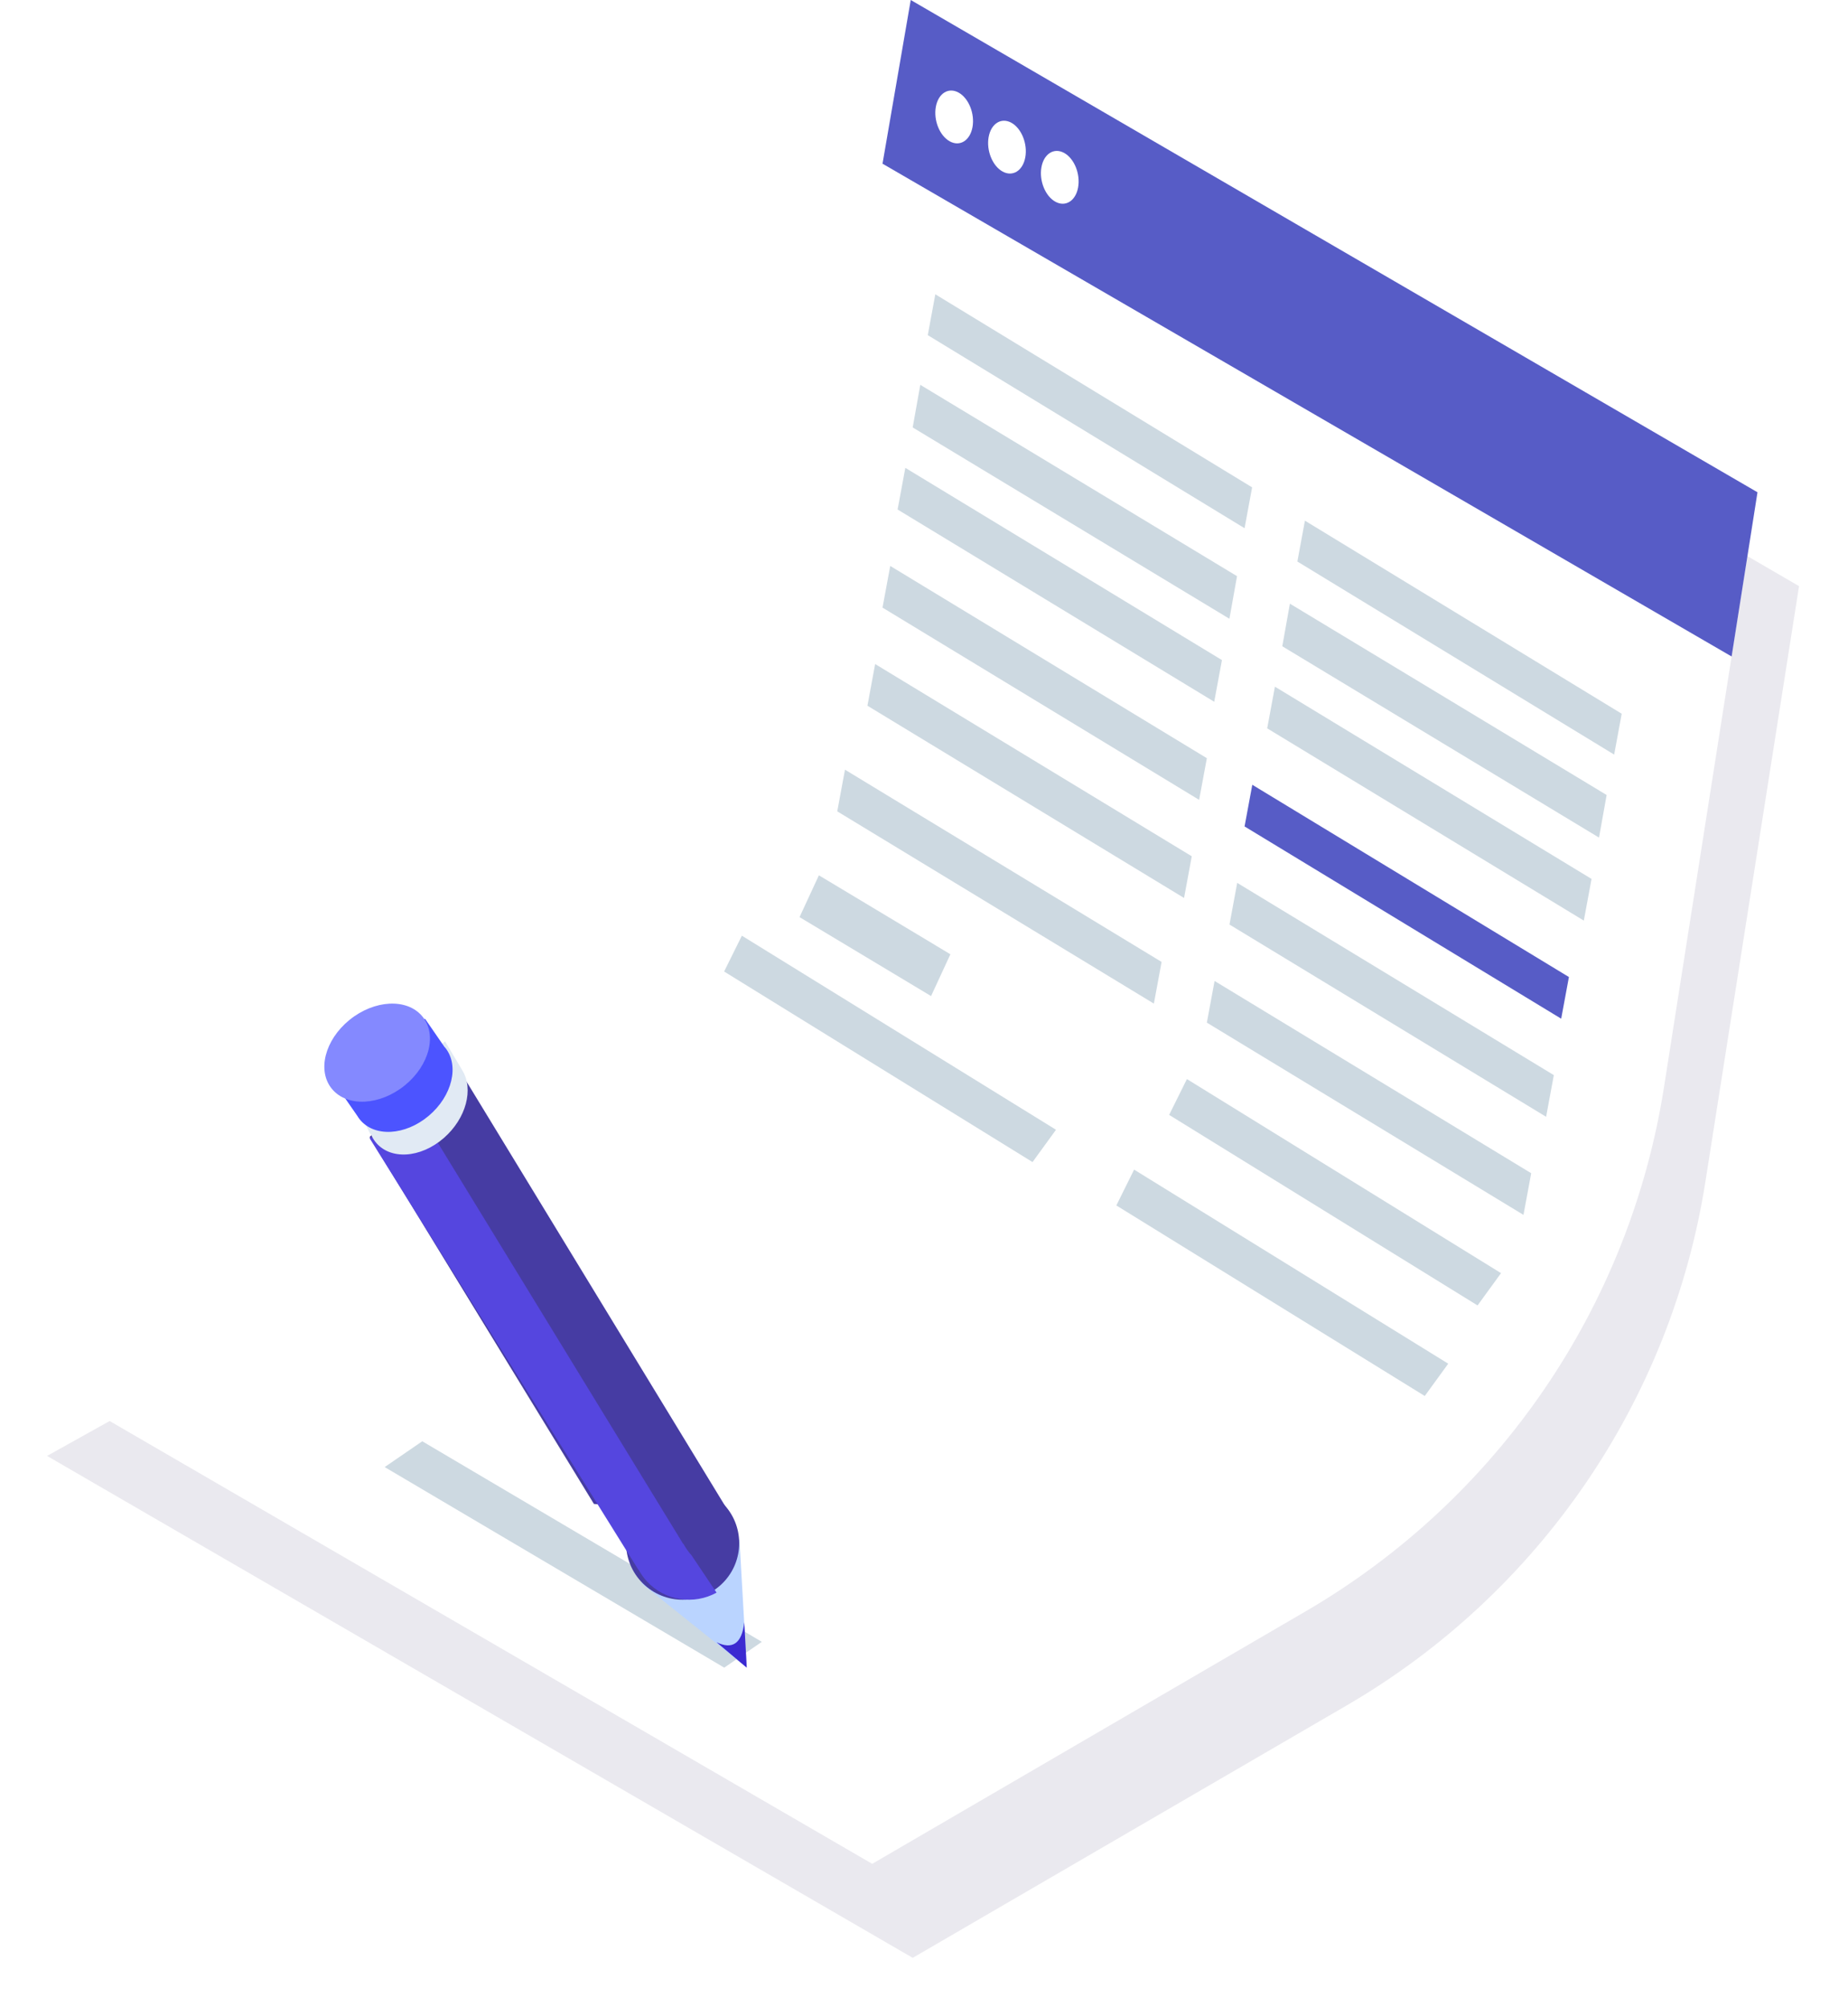 <svg xmlns="http://www.w3.org/2000/svg" width="245" height="266" viewBox="0 0 245 266">
  <defs>
    <filter id="filter-1" width="107.7%" height="107.3%" x="-3.9%" y="-3.6%" filterUnits="objectBoundingBox">
      <feGaussianBlur in="SourceGraphic" stdDeviation="3"/>
    </filter>
  </defs>
  <g id="Page-1" fill="none" fill-rule="evenodd" stroke="none" stroke-width="1">
    <g id="BT_Homepage_Mobile" transform="translate(-290 -7171)">
      <g id="Footer&amp;Signup" transform="translate(0 7095)">
        <g id="SignUp" transform="translate(291 76)">
          <g id="Icon">
            <path id="Fill-130" fill="#1A104A" d="M120.005,259.46 L5.235,192.941 L70.523,156.57 C92.334,144.419 107.388,123.024 111.41,98.461 L125.477,12.544 L237.511,77.677 L225.096,156.606 C220.521,185.686 203.054,211.174 177.528,226.015 L120.005,259.46 Z" filter="url(#filter-1)" opacity=".298"/>
            <path id="Fill-132" fill="#FFF" d="M114.634,247 L0,180.458 L65.21,144.075 C86.995,131.92 102.031,110.518 106.049,85.946 L120.1,0 L232,65.154 L219.599,144.111 C215.03,173.2 197.583,198.697 172.088,213.543 L114.634,247 Z"/>
            <polygon id="Fill-134" fill="#575CC6" points="228.572 87 116 21.693 119.742 0 232 65.237"/>
            <path id="Fill-136" fill="#FFF" d="M127.93,16.844 C127.607,18.628 126.257,19.473 124.915,18.731 C123.573,17.989 122.747,15.941 123.07,14.157 C123.393,12.372 124.743,11.527 126.085,12.269 C127.427,13.011 128.253,15.059 127.93,16.844"/>
            <path id="Fill-138" fill="#FFF" d="M134.93,20.843 C134.607,22.628 133.257,23.473 131.915,22.731 C130.573,21.989 129.747,19.941 130.07,18.157 C130.393,16.372 131.743,15.527 133.085,16.269 C134.427,17.011 135.253,19.059 134.93,20.843"/>
            <path id="Fill-140" fill="#FFF" d="M141.93,24.843 C141.607,26.628 140.257,27.473 138.915,26.731 C137.573,25.989 136.747,23.941 137.07,22.157 C137.393,20.372 138.743,19.527 140.085,20.269 C141.427,21.011 142.253,23.059 141.93,24.843"/>
            <polygon id="Fill-146" fill="#CDD9E1" points="163.999 70 122 44.414 123.001 39 165 64.586"/>
            <polygon id="Fill-146-Copy" fill="#CDD9E1" points="212.999 100 171 74.414 172.001 69 214 94.586"/>
            <polygon id="Fill-148" fill="#CDD9E1" points="161.991 82 120 56.645 121.009 51 163 76.355"/>
            <polygon id="Fill-148-Copy" fill="#CDD9E1" points="210.991 111 169 85.645 170.009 80 212 105.355"/>
            <polygon id="Fill-150" fill="#CDD9E1" points="159.976 93 118 67.522 119.024 62 161 87.477"/>
            <polygon id="Fill-150-Copy" fill="#CDD9E1" points="208.976 122 167 96.522 168.024 91 210 116.477"/>
            <polygon id="Fill-152" fill="#CDD9E1" points="157.976 106 116 80.522 117.024 75 159 100.477"/>
            <polygon id="Fill-154" fill="#575CC6" points="205.976 135 164 109.522 165.024 104 207 129.478"/>
            <polygon id="Fill-156" fill="#CDD9E1" points="155.976 119 114 93.523 115.024 88 157 113.477"/>
            <polygon id="Fill-158" fill="#CDD9E1" points="151.976 133 110 107.522 111.024 102 153 127.478"/>
            <polygon id="Fill-160" fill="#CDD9E1" points="203.976 148 162 122.523 163.024 117 205 142.478"/>
            <polygon id="Fill-162" fill="#CDD9E1" points="200.976 161 159 135.522 160.024 130 202 155.478"/>
            <polygon id="Fill-164" fill="#CDD9E1" points="194.888 173 198 168.719 156.355 143 154 147.748"/>
            <polygon id="Fill-166" fill="#CDD9E1" points="191 180.719 187.888 185 147 159.748 149.355 155"/>
            <polygon id="Fill-168" fill="#CDD9E1" points="135.888 154 139 149.719 97.355 124 95 128.748"/>
            <polygon id="Fill-170" fill="#CDD9E1" points="122.437 132 105 121.538 107.564 116 125 126.462"/>
            <polygon id="Fill-178" fill="#CDD9E1" points="95.017 221 50 194.42 54.983 191 100 217.58"/>
            <polygon id="Fill-194" fill="#BAD4FF" points="84 209.805 98 221 97.037 204"/>
            <path id="Fill-196" fill="#3B2AD1" d="M94,217.638 L98,221 L97.676,215 C97.348,217.849 96.077,218.627 94,217.638"/>
            <path id="Fill-198" fill="#463CA3" d="M94.551,210.044 C91.489,212.834 86.746,212.613 83.956,209.551 C81.166,206.489 81.387,201.746 84.449,198.956 C87.511,196.166 92.255,196.387 95.044,199.449 C97.834,202.511 97.613,207.255 94.551,210.044"/>
            <polygon id="Fill-200" fill="#463CA3" points="96 201 58.817 140 48 150.678 77.738 199.303"/>
            <path id="Fill-202" fill="#5546DF" d="M90.673,206.102 C90.241,205.631 89.889,205.118 89.6,204.582 L89.572,204.601 L54.936,148 L48,150.838 L83.648,208.052 L83.675,208.033 C83.965,208.57 84.316,209.083 84.748,209.554 C87.155,212.173 91.006,212.711 94,211.061 L90.673,206.102 Z"/>
            <path id="Fill-204" fill="#E1EAF4" d="M60.286,141.841 L60.288,141.835 L58,138 L56.066,139.776 C54.382,139.833 52.529,140.567 50.928,141.966 C49.194,143.482 48.127,145.451 47.85,147.32 L47,148.101 L48.087,150.276 L48.151,150.26 C48.304,150.634 48.503,150.988 48.756,151.309 C50.667,153.749 54.74,153.521 57.852,150.801 C60.808,148.217 61.828,144.317 60.286,141.841"/>
            <path id="Fill-206" fill="#4C54FF" d="M58.017,138.835 C57.972,138.779 57.919,138.732 57.871,138.679 L57.878,138.673 L55.344,135 L52.388,137.465 C51.193,137.788 49.983,138.406 48.89,139.327 C47.825,140.224 47.018,141.286 46.482,142.389 L44,144.458 L46.365,147.869 C46.468,148.041 46.581,148.207 46.709,148.365 C48.628,150.725 52.714,150.504 55.837,147.873 C58.959,145.242 59.936,141.195 58.017,138.835"/>
            <path id="Fill-208" fill="#8489FF" d="M52.664,143.84 C49.37,146.512 45.06,146.736 43.036,144.339 C41.013,141.942 42.043,137.833 45.336,135.16 C48.63,132.488 52.94,132.264 54.964,134.661 C56.987,137.058 55.957,141.167 52.664,143.84"/>
            <path id="Stroke-210" stroke="#FFF" stroke-linecap="round" stroke-linejoin="round" stroke-width="1.426" d="M44,167.986 C44,167.986 47.397,168.258 50.252,166.377 C53,164.567 53,161 53,161"/>
          </g>
        </g>
      </g>
    </g>
  </g>
</svg>
